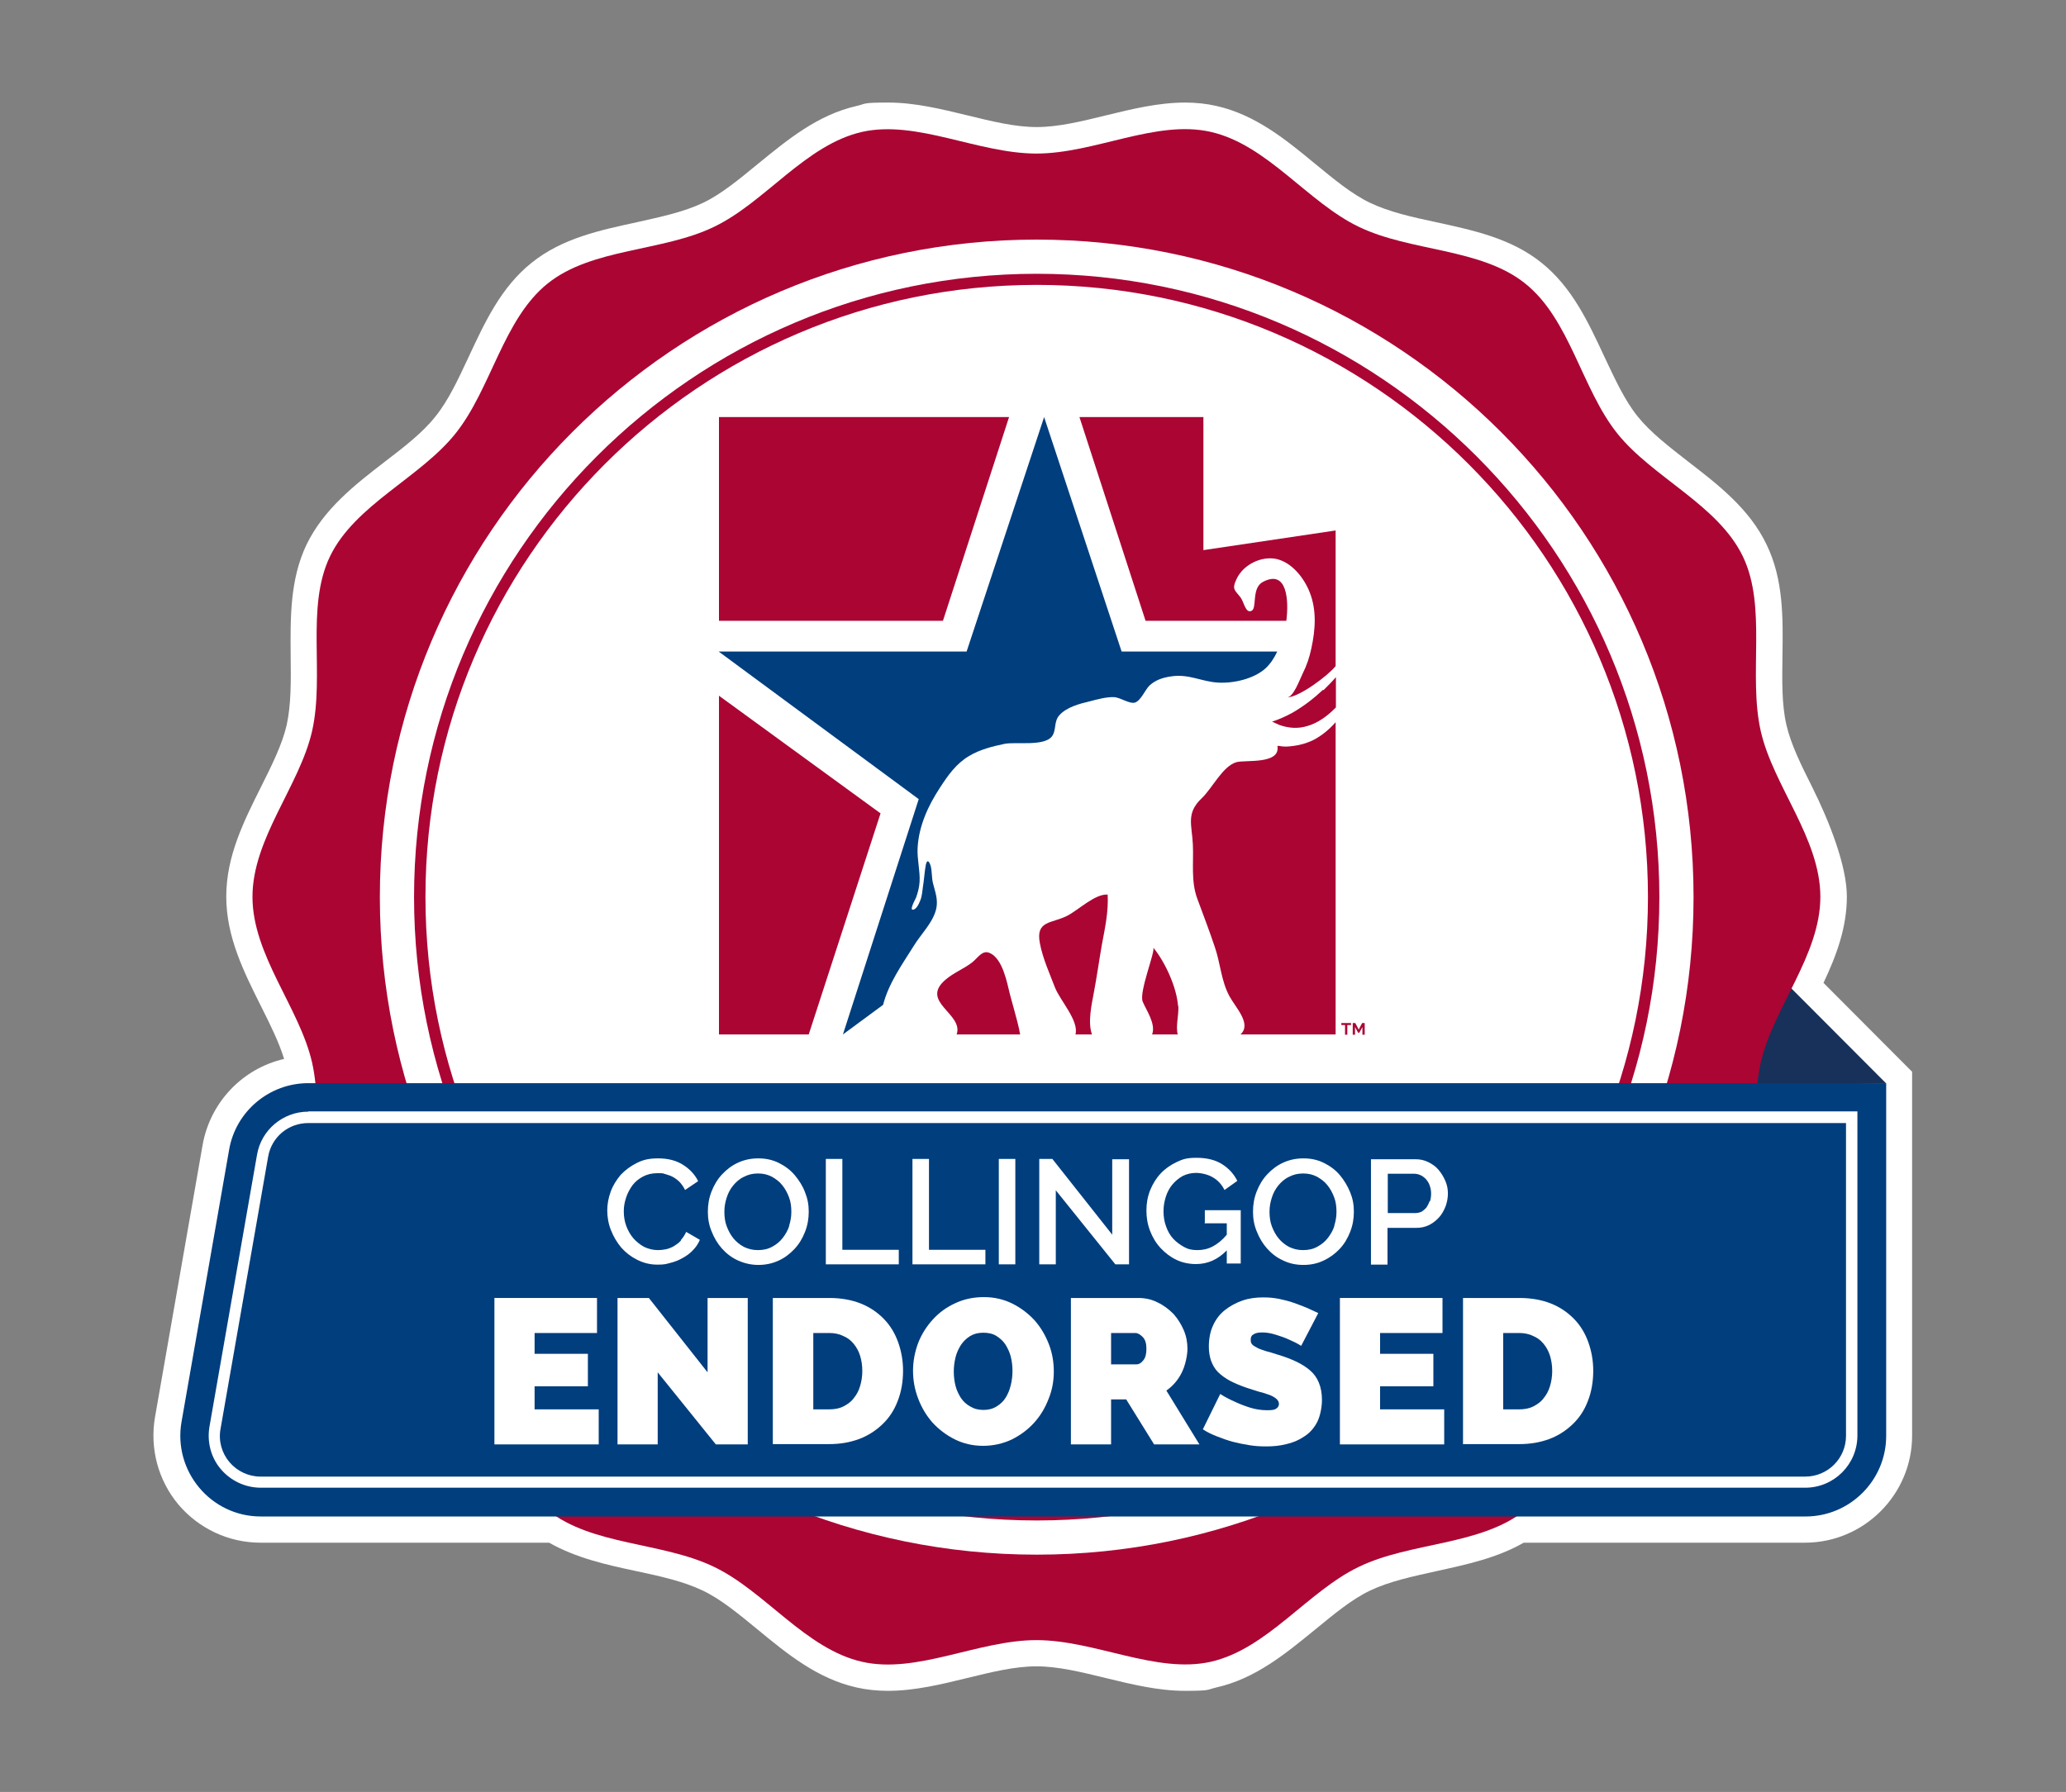 <?xml version="1.0" encoding="UTF-8"?>
<svg id="Layer_1" data-name="Layer 1" xmlns="http://www.w3.org/2000/svg" version="1.1" viewBox="0 0 725 629">
  <rect x="0" y="0" width="725" height="629" fill="#808080" stroke="none"/>
  <defs>
    <style>
      .cls-1 {
        fill: #003e7e;
      }

      .cls-1, .cls-2, .cls-3, .cls-4 {
        stroke-width: 0px;
      }

      .cls-2 {
        fill: #fff;
      }

      .cls-3 {
        fill: #17315a;
      }

      .cls-4 {
        fill: #ab0534;
      }
    </style>
  </defs>
  <path class="cls-2" d="M415.9,36c-9.4,0-18.8,2.3-27.8,4.5-8.6,2.1-16.7,4.1-24.3,4.1s-15.7-2-24.3-4.1c-9.1-2.2-18.4-4.5-27.8-4.5s-7.6.4-11.1,1.2c-13.7,3.1-24.3,11.9-34.6,20.3-6.6,5.4-12.8,10.6-19.3,13.7-6.7,3.2-14.7,4.9-23.2,6.8-12.9,2.8-26.2,5.6-36.9,14.2-10.8,8.6-16.5,21-22.1,33-3.7,7.9-7.1,15.3-11.7,21-4.5,5.7-11,10.7-17.8,15.9-10.5,8.1-21.3,16.5-27.4,29-5.9,12.3-5.7,25.9-5.6,39.1.1,8.8.2,17-1.4,24.3-1.6,6.9-5.2,14.1-9,21.7-6,12-12.2,24.3-12.2,38.5s6.2,26.5,12.2,38.5c3.2,6.4,6.3,12.6,8.1,18.5-14.4,3.3-25.9,15-28.6,30.2l-16.7,95.5c-1.9,11,1.1,22.2,8.2,30.7,7.2,8.5,17.7,13.4,28.8,13.4h101.3c9.5,5.4,20.3,7.8,30.7,10,8.5,1.8,16.5,3.6,23.2,6.8,6.5,3.1,12.7,8.3,19.3,13.7,10.3,8.5,20.9,17.2,34.6,20.3,3.5.8,7.2,1.2,11.1,1.2,9.4,0,18.8-2.3,27.8-4.5,8.6-2.1,16.7-4.1,24.3-4.1s15.7,2,24.3,4.1c9.1,2.2,18.4,4.5,27.8,4.5s7.6-.4,11.1-1.2c13.7-3.1,24.3-11.9,34.6-20.3,6.6-5.4,12.8-10.6,19.3-13.7,6.7-3.2,14.7-4.9,23.2-6.8,10.5-2.3,21.3-4.6,30.7-10h98.7c20.7,0,37.6-16.9,37.6-37.6v-123.8s0-3.9,0-3.9l-2.7-2.7-28.4-28.5c4.6-9.7,8.2-19.5,8.2-30.3s-6.2-26.5-12.2-38.5c-3.8-7.6-7.4-14.8-9-21.7-1.7-7.3-1.5-15.6-1.4-24.3.2-13.2.4-26.8-5.6-39.1-6-12.5-16.9-20.9-27.4-29-6.8-5.3-13.3-10.3-17.8-15.9-4.6-5.7-8-13.2-11.7-21-5.6-12-11.3-24.4-22.1-33-10.7-8.6-24.1-11.4-36.9-14.2-8.5-1.8-16.5-3.6-23.2-6.8-6.5-3.1-12.7-8.3-19.3-13.7-10.3-8.5-20.9-17.2-34.6-20.3-3.5-.8-7.2-1.2-11.1-1.2"/>
  <path class="cls-3" d="M661.8,380.2l-38.2-38.3-17.6,39.8,55.8-1.5Z"/>
  <path class="cls-4" d="M638.8,314.8c0-20.5-16.5-38.9-20.9-58.1-4.5-19.8,2.3-43.5-6.3-61.4-8.8-18.2-31.6-27.6-44.1-43.2-12.5-15.7-16.6-40.1-32.3-52.6-15.6-12.5-40.2-11.1-58.4-19.9-17.9-8.6-32.1-28.8-51.9-33.3-19.2-4.4-40.7,7.6-61.2,7.6s-42-11.9-61.2-7.6c-19.8,4.5-34,24.7-51.9,33.3-18.1,8.8-42.8,7.4-58.4,19.9-15.6,12.5-19.8,36.9-32.3,52.6-12.4,15.6-35.3,25-44.1,43.2-8.6,17.9-1.8,41.6-6.3,61.4-4.4,19.2-20.9,37.6-20.9,58.1s16.5,38.9,20.9,58.1c4.5,19.8-2.3,43.5,6.3,61.4,8.8,18.2,31.6,27.6,44.1,43.2,12.5,15.7,16.6,40.1,32.3,52.6,15.6,12.5,40.2,11.1,58.4,19.9,17.9,8.6,32.1,28.8,51.9,33.3,19.2,4.4,40.7-7.6,61.2-7.6s42,11.9,61.2,7.6c19.8-4.5,34-24.7,51.9-33.3,18.1-8.8,42.8-7.4,58.4-19.9,15.7-12.5,19.8-36.9,32.3-52.6,12.4-15.6,35.3-25,44.1-43.2,8.6-17.9,1.8-41.6,6.3-61.4,4.4-19.2,20.9-37.6,20.9-58.1"/>
  <path class="cls-2" d="M363.8,84.1c-127.3,0-230.5,103.3-230.5,230.8s103.2,230.8,230.5,230.8,230.5-103.3,230.5-230.8-103.2-230.8-230.5-230.8"/>
  <path class="cls-4" d="M363.8,529.6c-118.3,0-214.5-96.3-214.5-214.8s96.2-214.8,214.5-214.8,214.5,96.3,214.5,214.8-96.2,214.8-214.5,214.8M363.8,96.1c-120.5,0-218.5,98.1-218.5,218.8s98,218.8,218.5,218.8,218.5-98.1,218.5-218.8-98-218.8-218.5-218.8"/>
  <path class="cls-4" d="M460.8,259.8c-2.1,1-4.4,1.7-6.7,2-2.4.3-3.2.4-5.5,0-.3,0-.3,0-.3.3.8,6.2-11.1,4.6-14.3,5.4-4.9,1.3-8.5,9.1-12.3,12.7-5.6,5.3-3.4,9.3-3.1,16.3.3,6.4-.7,12.7,1.5,18.8,2.1,5.7,4.3,11.4,6.2,17.1,2,5.8,2.2,11.9,5.2,17.4,2.3,4.1,7.8,9.7,3.8,13.3h33.4v-109.6c-2.2,2.5-4.8,4.7-7.9,6.3M422.4,146.4h-43.6l23.2,71.5h49.4c.9-6.9.4-18.3-8.3-13.6-4,2.2-1.9,9.2-3.9,10.1-2.1,1-2.6-2.9-3.8-4.6-2-2.7-3.3-2.8-1.4-6.7,2.4-5,8.7-8,13.9-6.9,5.4,1.2,9.7,6.6,11.7,11.7,2.5,6.3,2,13.1.6,19.6-.7,3.3-1.6,6-3.1,9-1,2-3.2,8.3-5.5,8.3,4.3,0,14.6-7.8,17.1-11v-47.6l-46.4,6.9v-46.7ZM413.4,353.1c-.5-6.7-4.6-15.5-8.7-20.5.9,1.1-5.1,15.6-3.7,19,1.2,2.9,4.7,7.8,3.3,11.5h9c-.8-2.8.4-6.7.2-10M464.3,242.1c-3.2,3-6.8,5.8-10.8,8.1-2.2,1.2-4.6,2.3-7.1,3.1.8.4,1.6.7,2.4,1.1,3.2,1.2,6.7,1.5,10.1.4,3.4-1,6.6-3.2,9.4-6,.2-.2.3-.3.5-.5v-10.6c-1.4,1.6-2.9,3.1-4.4,4.6M354.2,146.4h-101.9v71.5h78.6l23.2-71.5ZM374.4,321.5c-5.4,2.7-11,1.6-9.5,9.5,1,5.4,3.4,10.6,5.3,15.6,1.8,4.6,8.5,11.7,7.2,16.5h5.8c-1.6-4.3,0-11.1.6-14.4,1.1-5.8,1.9-11.6,2.9-17.3,1.1-5.8,2.3-11.4,2-17.4-4.5-.3-10.3,5.5-14.3,7.5M252.3,363.1h31.5l25.2-77.6-56.7-41.3v118.8ZM354.4,349c-1-4-2.5-12.5-7.1-14.5-2.7-1.2-4.2,1.9-6.4,3.5-2.8,2.1-6.3,3.5-9,5.8-9.4,7.9,6.4,12,3.8,19.3h22.3c-.1-.6-.3-1.2-.4-2-.6-2.8-2.3-8.7-3.2-12.1M478,359.1l-1.2,2.3-1.2-2.3h-.9v4.1h.8v-2.7l1.1,2h.4l1.1-2v2.7h.8v-4.1h-.9ZM470.7,359.8h1.3v3.4h.8v-3.4h1.3v-.7h-3.4v.7Z"/>
  <path class="cls-1" d="M393.6,228.7l-27.2-82.3-27.2,82.3h-87l70.2,51.8-26.6,82.6,14.1-10.4c1.9-7.5,6.7-14.2,10.7-20.6,2.6-4.3,7-8.4,8-13.4.6-3.2-.5-5.8-1.2-8.7-.5-2-.3-4.1-.8-6-.4-1.4-1.2-2.7-1.7-.5-.4,2-.5,4.1-.8,6.2-.3,1.7-.4,3.6-.8,5.3-.3,1.1-1.3,3.7-2.5,4.2-2.1.9.3-3.3.6-4,.7-1.8,1.2-3.9,1.3-5.7.2-4-.9-7.8-.7-11.8.2-3.9,1.1-7.5,2.5-11.1,1.4-3.6,3.3-7,5.4-10.2,2.8-4.3,5.6-8.3,10.1-11,3.8-2.3,8.2-3.4,12.5-4.3,4.1-.8,14,1,16.7-2.7,1.6-2.3.5-5.1,2.6-7.4,2.5-2.8,7.1-4,10.5-4.8,2.7-.7,5.9-1.6,8.6-1.5,2.3.1,5.5,2.5,7.4,1.9,2.1-.7,3.6-4.6,5.1-6,2.2-2,4.8-2.8,7.7-3.2,6.2-.9,10.6,1.9,16.4,2.2,5.4.3,12.6-1.3,16.7-5.1,1.6-1.5,3-3.6,4-5.8h-54.5Z"/>
  <path class="cls-1" d="M108.2,380.2c-13.7,0-25.5,9.9-27.8,23.4l-16.7,95.5c-3,17.3,10.3,33.2,27.8,33.2h542.1c15.6,0,28.3-12.7,28.3-28.3v-123.8H108.2Z"/>
  <path class="cls-2" d="M647.8,504c0,7.9-6.4,14.3-14.3,14.3H91.4c-4.2,0-8.2-1.9-10.9-5.1s-3.9-7.5-3.1-11.7l16.7-95.5c1.2-6.9,7.1-11.8,14.1-11.8h539.6v109.8ZM108.2,390.2c-8.9,0-16.5,6.4-18,15.1l-16.7,95.5c-.9,5.3.5,10.8,4,14.9s8.6,6.5,14,6.5h542c10.1,0,18.3-8.2,18.3-18.3v-113.8H108.2Z"/>
  <g>
    <path class="cls-2" d="M390.4,433.5l-21.1-26.7h-4.6v37h5.8v-26l20.9,26h4.8v-36.9h-5.9v26.6ZM350.5,443.8h5.8v-37h-5.8v37ZM468.3,430.2c-.5,1.6-1.3,3-2.3,4.3-1,1.3-2.2,2.3-3.7,3.1-1.4.8-3.1,1.2-5,1.2s-3.4-.4-4.9-1.1c-1.5-.8-2.7-1.8-3.7-3s-1.8-2.7-2.4-4.3c-.6-1.6-.8-3.3-.8-5.1s.3-3.3.8-4.9,1.3-3.1,2.3-4.3c1-1.2,2.2-2.3,3.7-3,1.5-.8,3.1-1.2,5-1.2s3.4.4,4.8,1.1c1.4.8,2.7,1.7,3.7,3,1,1.2,1.8,2.7,2.4,4.3.6,1.6.8,3.3.8,5.1s-.3,3.3-.8,4.9M470.2,412.5c-1.5-1.8-3.4-3.2-5.6-4.3s-4.6-1.6-7.2-1.6-4.9.5-7.1,1.5-4,2.4-5.6,4.1c-1.6,1.7-2.8,3.7-3.7,6s-1.3,4.6-1.3,7.1.4,4.7,1.3,6.9c.9,2.3,2.1,4.3,3.6,6,1.6,1.8,3.4,3.2,5.6,4.2,2.2,1.1,4.6,1.6,7.2,1.6s4.9-.5,7-1.5c2.2-1,4.1-2.4,5.7-4.1,1.6-1.7,2.8-3.7,3.7-6,.9-2.3,1.3-4.6,1.3-7.1s-.4-4.6-1.3-6.8c-.9-2.2-2.1-4.2-3.6-6M422.7,429.4h7.8v4c-1.6,1.9-3.2,3.2-4.9,4.1-1.7.9-3.5,1.3-5.4,1.3s-3.3-.3-4.7-1.1-2.7-1.7-3.8-2.9-1.9-2.6-2.5-4.3c-.6-1.6-.9-3.4-.9-5.3s.3-3.5.8-5.1c.5-1.6,1.3-3.1,2.3-4.3,1-1.2,2.2-2.2,3.6-3,1.4-.7,3-1.1,4.7-1.1s4.1.5,5.8,1.5c1.8,1,3.2,2.5,4.2,4.5l4.5-3.2c-1.2-2.4-3-4.4-5.4-5.9-2.4-1.5-5.4-2.2-8.9-2.2s-4.9.5-7,1.5c-2.1,1-4,2.3-5.6,4-1.6,1.7-2.8,3.7-3.7,5.9-.9,2.3-1.3,4.6-1.3,7.1s.4,4.9,1.3,7.2c.9,2.3,2.1,4.3,3.7,6s3.4,3.1,5.5,4.1,4.4,1.5,6.9,1.5c4.1,0,7.7-1.6,10.8-4.8v4.6h4.9v-18.7h-12.6v4.3ZM501.7,421.6c-.3.8-.7,1.6-1.1,2.2-.5.6-1.1,1.1-1.7,1.5-.7.3-1.4.5-2.3.5h-9.6v-13.8h9.3c.8,0,1.5.2,2.2.5.7.3,1.3.8,1.9,1.4.5.6,1,1.3,1.3,2.2.3.8.5,1.8.5,2.8s-.1,1.9-.4,2.8M507.2,414.5c-.6-1.4-1.4-2.7-2.4-3.9s-2.2-2-3.6-2.7c-1.4-.7-2.9-1-4.6-1h-15.5v37h5.8v-12.9h10c1.7,0,3.2-.3,4.6-1,1.4-.7,2.5-1.6,3.5-2.7,1-1.1,1.7-2.4,2.3-3.9.5-1.4.8-2.9.8-4.5s-.3-3-.9-4.4M238.9,435.5c-.7.8-1.6,1.4-2.4,1.9-.9.5-1.8.9-2.8,1.1-1,.2-1.9.3-2.8.3-1.7,0-3.3-.4-4.8-1.1-1.5-.8-2.7-1.8-3.8-3-1.1-1.3-1.9-2.7-2.5-4.3-.6-1.6-.9-3.3-.9-5.2s.3-3.2.8-4.8c.5-1.6,1.3-3,2.2-4.3,1-1.3,2.2-2.3,3.7-3.1,1.5-.8,3.2-1.2,5.1-1.2s1.8,0,2.7.3,1.8.5,2.7,1c.9.5,1.7,1.1,2.4,1.8.7.8,1.4,1.7,1.9,2.8l4.6-3.1c-1.2-2.4-3-4.3-5.4-5.8-2.4-1.5-5.3-2.2-8.6-2.2s-5.3.5-7.5,1.6c-2.2,1.1-4.1,2.5-5.7,4.2-1.5,1.8-2.7,3.7-3.5,5.9-.8,2.2-1.2,4.4-1.2,6.6s.4,4.7,1.3,6.9c.9,2.3,2.1,4.3,3.6,6.1,1.6,1.8,3.4,3.2,5.6,4.3,2.2,1.1,4.5,1.7,7.1,1.7s2.9-.2,4.5-.6,2.9-.9,4.3-1.7c1.3-.7,2.6-1.6,3.6-2.7,1.1-1.1,1.9-2.3,2.5-3.7l-4.8-2.8c-.5,1.1-1.1,2-1.8,2.8M295.6,406.8h-5.8v37h25.6v-5.1h-19.8v-31.8ZM326,406.8h-5.8v37h25.6v-5.1h-19.8v-31.8ZM277,430.2c-.5,1.6-1.3,3-2.3,4.3-1,1.3-2.2,2.3-3.7,3.1-1.4.8-3.1,1.2-5,1.2s-3.4-.4-4.9-1.1c-1.5-.8-2.7-1.8-3.7-3s-1.8-2.7-2.4-4.3c-.6-1.6-.8-3.3-.8-5.1s.3-3.3.8-4.9,1.3-3.1,2.3-4.3c1-1.2,2.2-2.3,3.7-3,1.5-.8,3.1-1.2,5-1.2s3.4.4,4.8,1.1c1.4.8,2.7,1.7,3.7,3,1,1.2,1.8,2.7,2.4,4.3.6,1.6.8,3.3.8,5.1s-.3,3.3-.8,4.9M278.9,412.5c-1.5-1.8-3.4-3.2-5.6-4.3s-4.6-1.6-7.2-1.6-4.9.5-7.1,1.5-4,2.4-5.6,4.1c-1.6,1.7-2.8,3.7-3.7,6s-1.3,4.6-1.3,7.1.4,4.7,1.3,6.9c.9,2.3,2.1,4.3,3.6,6s3.4,3.2,5.6,4.2,4.6,1.6,7.2,1.6,4.9-.5,7.1-1.5c2.2-1,4-2.4,5.6-4.1,1.6-1.7,2.8-3.7,3.7-6,.9-2.3,1.3-4.6,1.3-7.1s-.4-4.6-1.3-6.8c-.8-2.2-2.1-4.2-3.6-6"/>
    <g>
      <path class="cls-2" d="M210.1,494.7v12.3h-36.6v-51.4h36v12.3h-21.9v7.3h18.7v11.4h-18.7v8.1h22.5Z"/>
      <path class="cls-2" d="M230.8,481.7v25.3h-14.1v-51.4h11l20.6,26.1v-26.1h14.1v51.4h-11.2l-20.4-25.3Z"/>
      <path class="cls-2" d="M271.2,507v-51.4h19.8c4.2,0,8,.7,11.2,2,3.2,1.3,5.9,3.2,8.1,5.5,2.2,2.3,3.8,5,4.9,8.1,1.1,3.1,1.7,6.4,1.7,10s-.6,7.4-1.9,10.6c-1.2,3.2-3,5.9-5.3,8.1-2.3,2.2-5,4-8.2,5.2-3.2,1.2-6.7,1.8-10.6,1.8h-19.8ZM302.6,481.2c0-2-.3-3.8-.8-5.4-.5-1.6-1.3-3-2.3-4.2-1-1.2-2.2-2.1-3.7-2.7-1.4-.7-3.1-1-4.8-1h-5.6v26.8h5.6c1.8,0,3.5-.3,4.9-1,1.4-.7,2.7-1.6,3.6-2.8,1-1.2,1.8-2.6,2.3-4.3.5-1.6.8-3.4.8-5.4Z"/>
      <path class="cls-2" d="M345,507.5c-3.7,0-7-.8-10-2.3-3-1.5-5.6-3.5-7.8-5.9-2.1-2.4-3.8-5.2-5-8.4-1.2-3.1-1.8-6.4-1.8-9.7s.6-6.6,1.8-9.8c1.2-3.1,3-5.9,5.2-8.3,2.2-2.4,4.8-4.3,7.9-5.7,3-1.4,6.3-2.1,10-2.1s7,.8,10,2.3c3,1.5,5.6,3.5,7.8,5.9,2.2,2.5,3.8,5.3,5,8.4,1.2,3.1,1.7,6.3,1.7,9.6s-.6,6.6-1.9,9.7c-1.2,3.1-2.9,5.9-5.1,8.3-2.2,2.4-4.8,4.3-7.8,5.8-3,1.4-6.4,2.2-10,2.2ZM334.7,481.4c0,1.7.2,3.4.6,5,.4,1.6,1.1,3,1.9,4.3.9,1.3,2,2.3,3.3,3,1.3.8,2.8,1.2,4.6,1.2s3.3-.4,4.6-1.2c1.3-.8,2.4-1.8,3.2-3.1.8-1.3,1.4-2.7,1.8-4.4.4-1.6.6-3.3.6-5s-.2-3.4-.6-5c-.4-1.6-1.1-3-1.9-4.3-.8-1.2-1.9-2.2-3.2-3-1.3-.8-2.8-1.1-4.6-1.1s-3.3.4-4.6,1.2c-1.3.8-2.3,1.8-3.2,3.1-.8,1.3-1.5,2.7-1.9,4.4-.4,1.6-.6,3.3-.6,5Z"/>
      <path class="cls-2" d="M375.8,507v-51.4h23.6c2.5,0,4.8.5,6.9,1.6,2.1,1,3.9,2.4,5.5,4,1.5,1.7,2.7,3.6,3.6,5.7.9,2.1,1.3,4.3,1.3,6.5s-.7,5.8-2,8.4c-1.3,2.6-3.1,4.7-5.4,6.3l11.6,18.9h-15.9l-9.8-15.8h-5.3v15.8h-14.1ZM389.9,478.9h8.9c.9,0,1.7-.5,2.4-1.4.8-1,1.1-2.3,1.1-4.1s-.4-3.2-1.3-4.1c-.9-.9-1.7-1.4-2.6-1.4h-8.5v11Z"/>
      <path class="cls-2" d="M456.6,472.4c-1.4-.9-2.9-1.6-4.5-2.3-1.3-.6-2.8-1.1-4.4-1.6-1.6-.5-3.2-.8-4.7-.8s-2.3.2-3,.6c-.8.4-1.1,1-1.1,2s.2,1.2.6,1.7c.4.4,1.1.8,1.9,1.2.8.4,1.8.7,3,1.1,1.2.3,2.5.7,4,1.2,2.4.7,4.5,1.5,6.4,2.4,1.9.9,3.5,1.9,4.9,3.1,1.4,1.2,2.4,2.6,3.1,4.3.7,1.7,1.1,3.7,1.1,6.1s-.6,5.7-1.7,7.8c-1.1,2.1-2.6,3.8-4.5,5-1.9,1.3-4,2.2-6.3,2.7-2.3.6-4.7.8-7,.8s-3.8-.1-5.8-.4c-2-.3-3.9-.7-5.9-1.2-1.9-.5-3.8-1.2-5.6-1.9-1.8-.7-3.5-1.5-5-2.5l6.1-12.4c1.7,1.1,3.5,2,5.3,2.8,1.5.7,3.3,1.4,5.2,2,2,.6,3.9.9,6,.9s2.6-.2,3.2-.6c.6-.4.9-1,.9-1.6s-.3-1.3-.9-1.8c-.6-.5-1.4-1-2.5-1.4-1.1-.4-2.3-.8-3.6-1.1-1.4-.4-2.8-.9-4.4-1.4-2.3-.8-4.2-1.6-5.9-2.5-1.6-.9-3-1.9-4.1-3-1.1-1.1-1.8-2.4-2.4-3.9-.5-1.5-.8-3.1-.8-5,0-2.8.5-5.4,1.5-7.5,1-2.2,2.4-4,4.2-5.4,1.8-1.4,3.8-2.5,6.1-3.3,2.3-.8,4.7-1.1,7.3-1.1s3.7.2,5.5.5c1.8.4,3.5.8,5.2,1.4,1.7.6,3.2,1.2,4.7,1.8,1.5.7,2.8,1.3,3.9,1.8l-6.1,11.7Z"/>
      <path class="cls-2" d="M506.8,494.7v12.3h-36.6v-51.4h36v12.3h-21.9v7.3h18.7v11.4h-18.7v8.1h22.5Z"/>
      <path class="cls-2" d="M513.4,507v-51.4h19.8c4.2,0,8,.7,11.2,2,3.2,1.3,5.9,3.2,8.1,5.5,2.2,2.3,3.8,5,4.9,8.1,1.1,3.1,1.7,6.4,1.7,10s-.6,7.4-1.9,10.6c-1.2,3.2-3,5.9-5.3,8.1-2.3,2.2-5,4-8.2,5.2-3.2,1.2-6.7,1.8-10.6,1.8h-19.8ZM544.7,481.2c0-2-.3-3.8-.8-5.4-.5-1.6-1.3-3-2.3-4.2-1-1.2-2.2-2.1-3.7-2.7-1.4-.7-3.1-1-4.8-1h-5.6v26.8h5.6c1.8,0,3.5-.3,4.9-1,1.4-.7,2.7-1.6,3.6-2.8,1-1.2,1.8-2.6,2.3-4.3.5-1.6.8-3.4.8-5.4Z"/>
    </g>
  </g>
</svg>